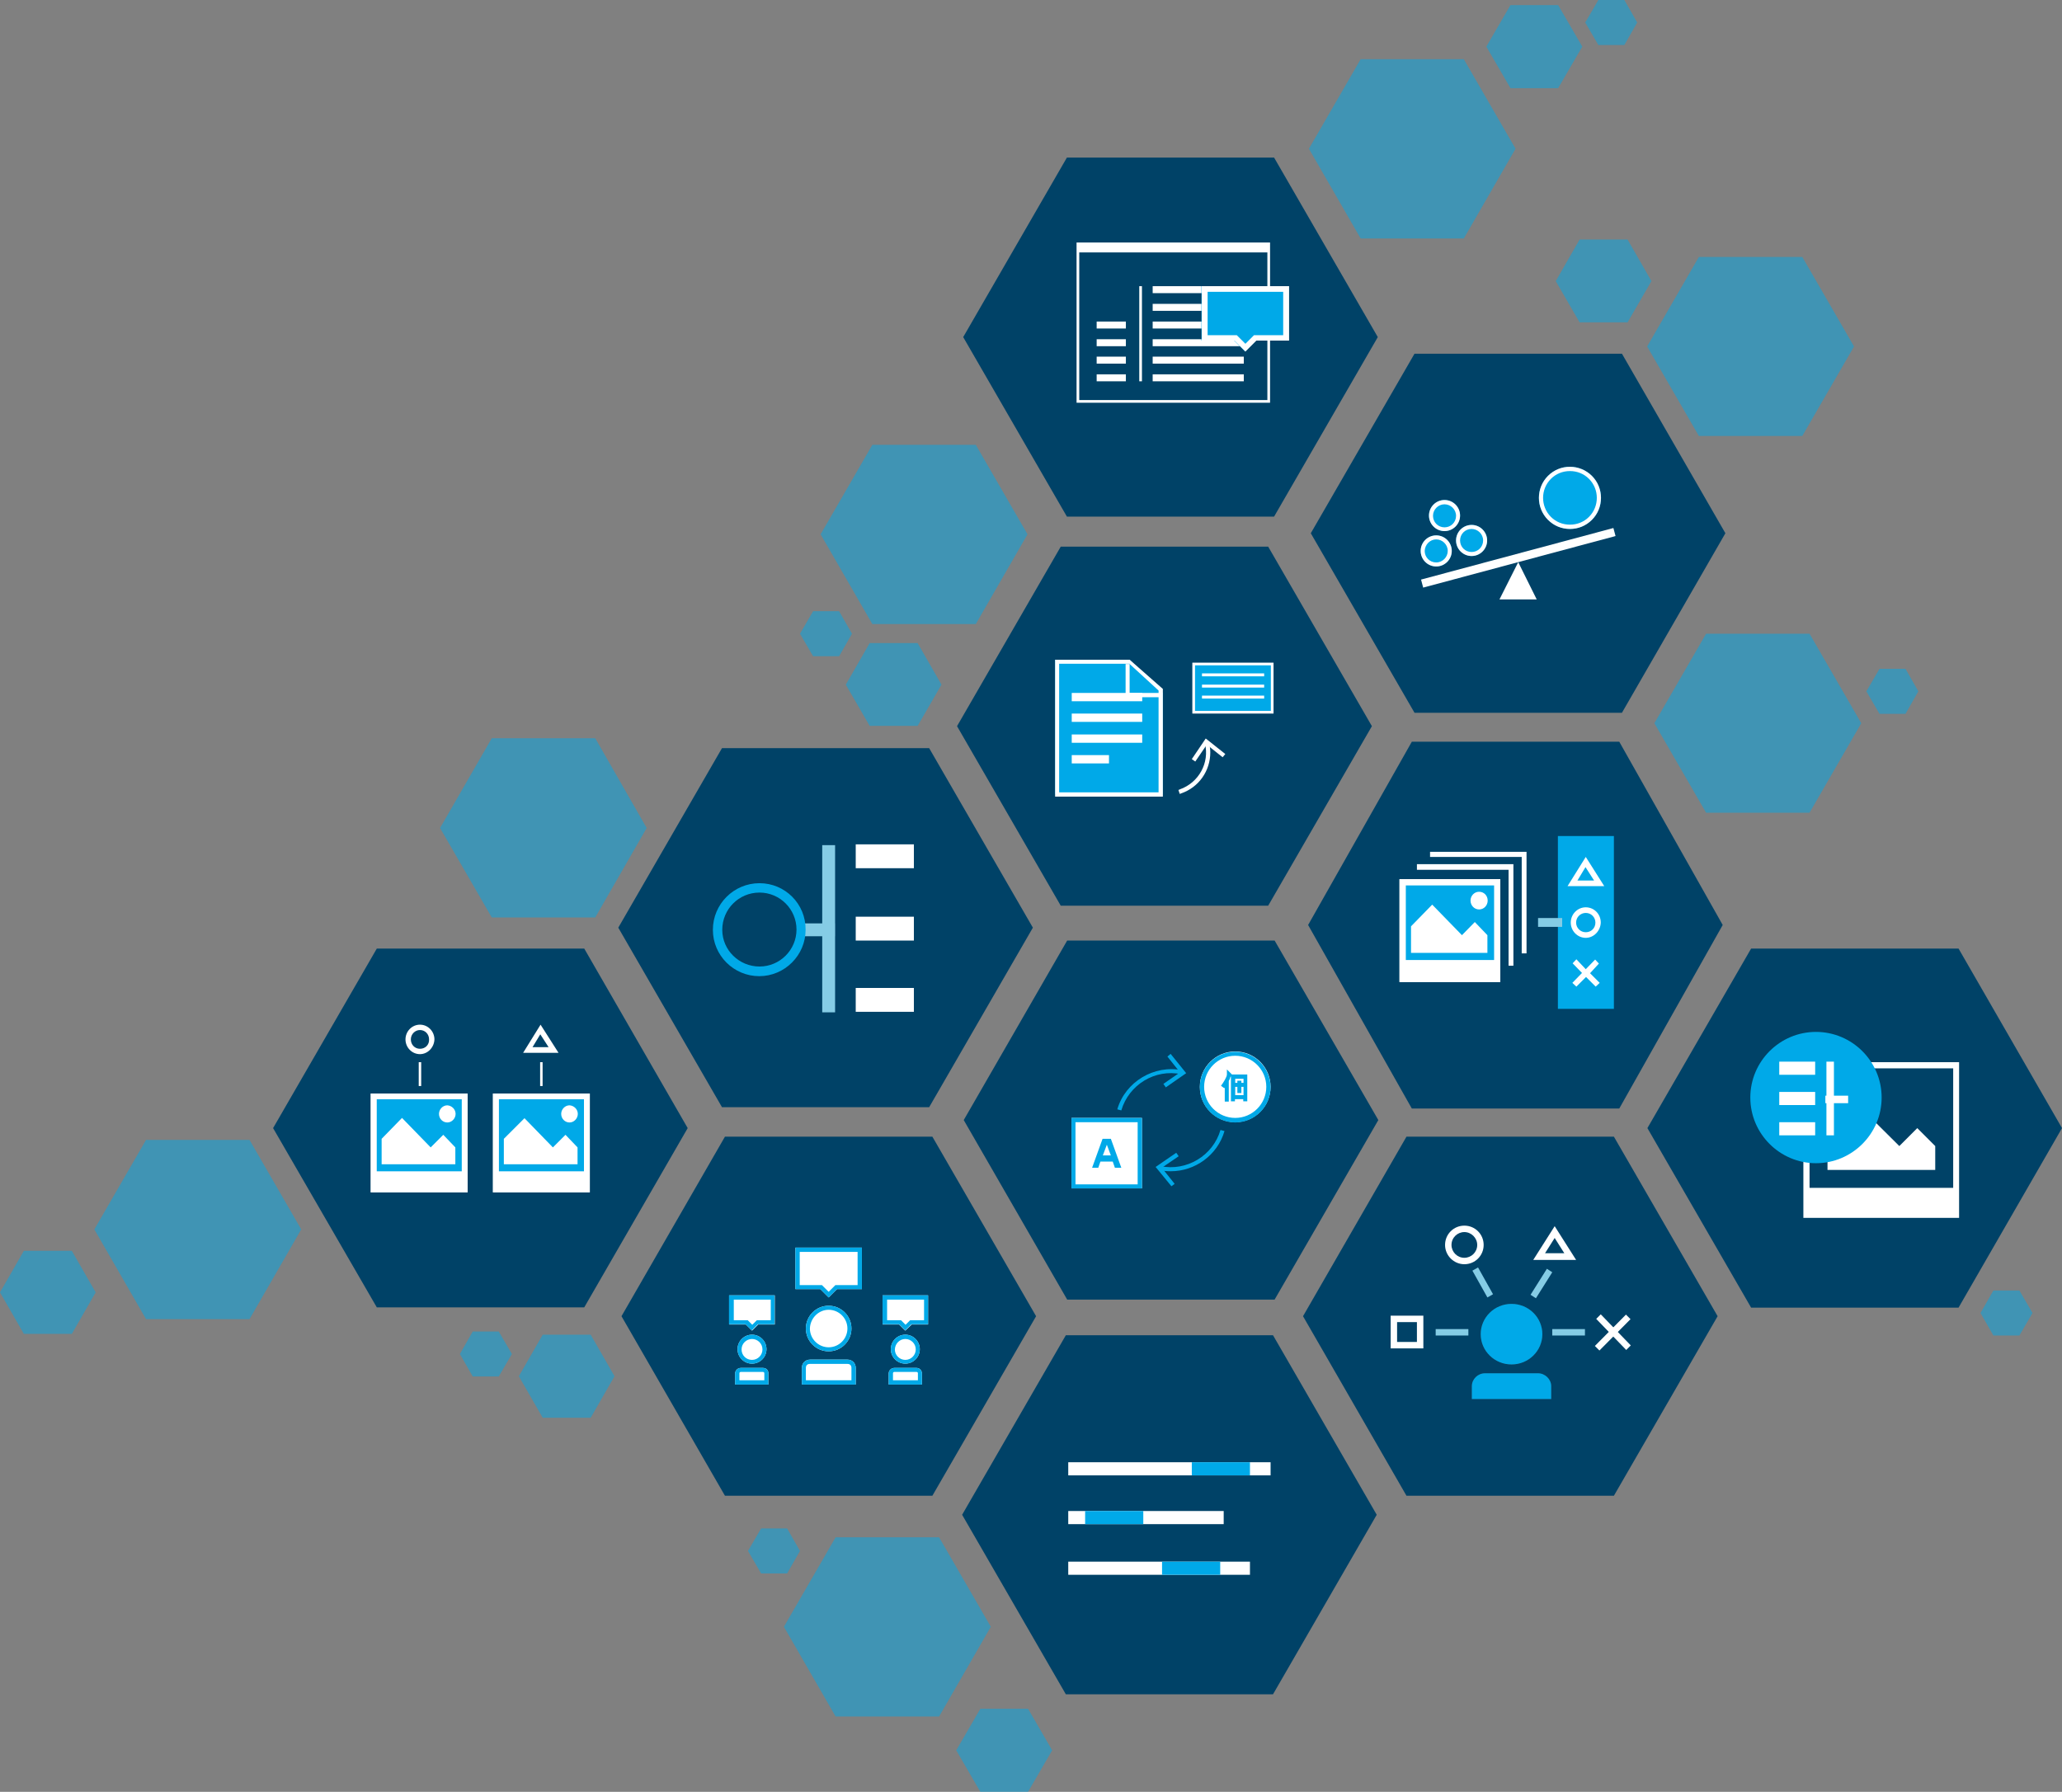 <?xml version="1.0" encoding="utf-8"?>
<!-- Generator: Adobe Illustrator 18.1.0, SVG Export Plug-In . SVG Version: 6.00 Build 0)  -->
<svg version="1.1" id="Layer_1" xmlns="http://www.w3.org/2000/svg" xmlns:xlink="http://www.w3.org/1999/xlink" x="0px" y="0px"
	 viewBox="0 0 769.4 668.7" enable-background="new 0 0 769.4 668.7" xml:space="preserve">
<rect x="0" y="0" width="769.4" height="668.7" fill="#808080" stroke="none"/>
<polygon opacity="0.5" fill="#00A9E8" points="507.7,89 488.4,55.5 507.7,22.1 546.2,22.1 565.5,55.5 546.2,89 "/>
<polygon opacity="0.5" fill="#00A9E8" points="636.6,303.3 617.3,269.9 636.6,236.5 675.2,236.5 694.5,269.9 675.2,303.3 "/>
<polygon opacity="0.5" fill="#00A9E8" points="183.5,342.4 164.2,309 183.5,275.5 222.1,275.5 241.3,309 222.1,342.4 "/>
<polygon opacity="0.5" fill="#00A9E8" points="633.9,162.7 614.6,129.3 633.9,95.9 672.5,95.9 691.8,129.3 672.5,162.7 "/>
<polygon opacity="0.5" fill="#00A9E8" points="311.8,640.6 292.5,607.1 311.8,573.7 350.4,573.7 369.7,607.1 350.4,640.6 "/>
<polygon opacity="0.5" fill="#00A9E8" points="325.5,232.9 306.2,199.4 325.5,166 364.1,166 383.4,199.4 364.1,232.9 "/>
<polygon opacity="0.5" fill="#00A9E8" points="563.6,32.9 554.6,17.4 563.6,1.9 581.4,1.9 590.4,17.4 581.4,32.9 "/>
<polygon opacity="0.5" fill="#00A9E8" points="589.4,120.3 580.5,104.9 589.4,89.4 607.3,89.4 616.2,104.9 607.3,120.3 "/>
<polygon opacity="0.5" fill="#00A9E8" points="324.5,270.9 315.6,255.5 324.5,240 342.4,240 351.3,255.5 342.4,270.9 "/>
<polygon opacity="0.5" fill="#00A9E8" points="202.5,529.1 193.6,513.6 202.5,498.1 220.4,498.1 229.3,513.6 220.4,529.1 "/>
<polygon opacity="0.5" fill="#00A9E8" points="365.8,668.7 356.8,653.2 365.8,637.7 383.6,637.7 392.6,653.2 383.6,668.7 "/>
<polygon opacity="0.5" fill="#00A9E8" points="596.4,16.8 591.5,8.4 596.4,0 606.1,0 610.9,8.4 606.1,16.8 "/>
<polygon opacity="0.5" fill="#00A9E8" points="284,587.2 279.1,578.8 284,570.4 293.7,570.4 298.5,578.8 293.7,587.2 "/>
<polygon opacity="0.5" fill="#00A9E8" points="743.8,498.4 739,490 743.8,481.6 753.5,481.6 758.4,490 753.5,498.4 "/>
<polygon opacity="0.5" fill="#00A9E8" points="701.3,266.4 696.4,258 701.3,249.6 711,249.6 715.8,258 711,266.4 "/>
<polygon opacity="0.5" fill="#00A9E8" points="176.4,513.7 171.6,505.3 176.4,496.9 186.1,496.9 191,505.3 186.1,513.7 "/>
<polygon opacity="0.5" fill="#00A9E8" points="303.4,244.9 298.5,236.5 303.4,228.1 313.1,228.1 317.9,236.5 313.1,244.9 "/>
<polygon opacity="0.5" fill="#00A9E8" points="54.5,492.3 35.2,458.8 54.5,425.4 93.1,425.4 112.4,458.8 93.1,492.3 "/>
<polygon opacity="0.5" fill="#00A9E8" points="8.9,497.8 0,482.3 8.9,466.8 26.8,466.8 35.7,482.3 26.8,497.8 "/>
<g>
	<polygon fill="#004267" points="397.7,632.3 359,565.3 397.7,498.3 475,498.3 513.7,565.3 475,632.3 	"/>
	<rect x="398.6" y="545.7" fill="#FFFFFF" width="75.5" height="4.9"/>
	<rect x="444.7" y="545.7" fill="#00A9E8" width="21.7" height="4.9"/>
	<rect x="398.6" y="563.9" fill="#FFFFFF" width="58" height="4.9"/>
	<rect x="404.9" y="563.9" fill="#00A9E8" width="21.7" height="4.9"/>
	<rect x="398.6" y="582.8" fill="#FFFFFF" width="67.8" height="4.9"/>
	<rect x="433.6" y="582.8" fill="#00A9E8" width="21.7" height="4.9"/>
</g>
<polygon fill="#004267" points="653.4,488 614.7,421 653.4,354 730.8,354 769.4,421 730.8,488 "/>
<g>
	<defs>
		<rect id="SVGID_1_" x="647.2" y="378.5" width="91.8" height="91.8"/>
	</defs>
	<use xlink:href="#SVGID_1_"  overflow="visible" fill="#004267"/>
	<clipPath id="SVGID_2_">
		<use xlink:href="#SVGID_1_"  overflow="visible"/>
	</clipPath>
	<path clip-path="url(#SVGID_2_)" fill="#004267" d="M739,424.4c0,12.2-4.8,23.8-13.4,32.5c-8.6,8.6-20.3,13.4-32.5,13.4
		s-23.8-4.8-32.5-13.4c-8.6-8.6-13.4-20.3-13.4-32.5c0-12.2,4.8-23.8,13.4-32.5c8.6-8.6,20.3-13.4,32.5-13.4s23.8,4.8,32.5,13.4
		C734.1,400.6,739,412.2,739,424.4L739,424.4z M739,424.4"/>
</g>
<g>
	<path fill="#FFFFFF" d="M672.9,396.4v58.1H731v-58.1H672.9z M675.2,398.7h53.6v44.6h-53.6V398.7z M675.2,398.7"/>
	<path fill="#FFFFFF" d="M708.7,427.7L693,412.1l-11.1,11.1v13.4h40.2v-8.9l-6.7-6.7L708.7,427.7z M708.7,427.7"/>
	<g>
		<path fill="#00A9E8" d="M702.1,409.6c0,13.5-11,24.5-24.5,24.5s-24.5-11-24.5-24.5c0-13.5,11-24.5,24.5-24.5
			S702.1,396.1,702.1,409.6L702.1,409.6z M702.1,409.6"/>
	</g>
	<path fill="#FFFFFF" d="M663.9,418.8h13.4v4.9h-13.4V418.8z M663.9,407.5h13.4v4.9h-13.4V407.5z M663.9,396.2h13.4v4.9h-13.4V396.2
		z M681.5,396.2h2.8v27.5h-2.8V396.2z M681.5,396.2"/>
</g>
<rect x="681.1" y="408.9" fill="#FFFFFF" width="8.5" height="2.8"/>
<polygon fill="#004267" points="395.8,338 357.1,271 395.8,204 473.2,204 511.9,271 473.2,338 "/>
<polygon fill="#00A9E8" points="433.9,296.5 393.7,296.5 393.7,246.2 421.5,246.2 433.9,258.6 "/>
<path fill="#FFFFFF" d="M421.5,247.8l10.8,9.9v38h-37.1v-48H421.5 M421.5,246.2h-27.8v51.1h40.2v-40.2L421.5,246.2L421.5,246.2z"/>
<polygon fill="#FFFFFF" points="432.4,260.2 420,260.2 420,247.8 421.5,247.8 421.5,258.6 432.4,258.6 "/>
<rect x="399.9" y="258.6" fill="#FFFFFF" width="26.3" height="3.1"/>
<rect x="399.9" y="266.3" fill="#FFFFFF" width="26.3" height="3.1"/>
<rect x="399.9" y="274.1" fill="#FFFFFF" width="26.3" height="3.1"/>
<rect x="399.9" y="281.8" fill="#FFFFFF" width="13.9" height="3.1"/>
<rect x="445.4" y="247.8" fill="#00A9E8" stroke="#FFFFFF" stroke-miterlimit="10" width="29.3" height="18"/>
<rect x="448.5" y="251.3" fill="#FFFFFF" width="23.2" height="1.1"/>
<rect x="448.5" y="255.5" fill="#FFFFFF" width="23.2" height="1.1"/>
<rect x="448.5" y="259.6" fill="#FFFFFF" width="23.2" height="1.1"/>
<path fill="#FFFFFF" d="M451.6,280.8c0,6.8-4.2,13-10.9,15.3c-0.2,0.1-0.3,0.1-0.5,0.2l-0.5-1.5c0.2,0,0.3-0.1,0.5-0.2
	c7.1-2.5,11.2-9.9,9.4-17.2l1.5-0.4C451.4,278.3,451.6,279.6,451.6,280.8z"/>
<polygon fill="#FFFFFF" points="444.7,283.3 446,284.2 450.3,277.9 456.2,282.6 457.2,281.4 449.9,275.6 "/>
<g>
	<polygon fill="#004267" points="270.5,558.2 231.9,491.2 270.5,424.2 347.9,424.2 386.6,491.2 347.9,558.2 	"/>
	<g>
		<circle fill="#004267" cx="309.2" cy="491.2" r="61.9"/>
		<g>
			<g>
				<g>
					<g>
						<path fill="#FFFFFF" d="M316.2,507.4h-13.9c-1.8,0-3.1,1.3-3.1,3.1v6.2h20.1v-6.2C319.3,508.7,318,507.4,316.2,507.4z"/>
						<path fill="#00A9E8" d="M316.2,509c1,0,1.5,0.6,1.5,1.5v4.6h-17v-4.6c0-1,0.6-1.5,1.5-1.5H316.2 M316.2,507.4h-13.9
							c-1.8,0-3.1,1.3-3.1,3.1v6.2h20.1v-6.2C319.3,508.7,318,507.4,316.2,507.4L316.2,507.4z"/>
					</g>
					<g>
						<circle fill="#FFFFFF" cx="309.2" cy="495.8" r="8.5"/>
						<path fill="#00A9E8" d="M309.2,488.8c3.8,0,7,3.1,7,7c0,3.8-3.1,7-7,7c-3.8,0-7-3.1-7-7C302.3,492,305.4,488.8,309.2,488.8
							 M309.2,487.3c-4.7,0-8.5,3.8-8.5,8.5c0,4.7,3.8,8.5,8.5,8.5c4.7,0,8.5-3.8,8.5-8.5C317.7,491.1,313.9,487.3,309.2,487.3
							L309.2,487.3z"/>
					</g>
				</g>
				<g>
					<polygon fill="#FFFFFF" points="309.2,465.6 296.8,465.6 296.8,481.1 306.1,481.1 309.2,484.2 312.3,481.1 321.6,481.1 
						321.6,465.6 					"/>
					<path fill="#00A9E8" d="M320,467.2v12.4h-7.7h-0.6l-0.5,0.5l-2,2l-2-2l-0.5-0.5h-0.6h-7.7v-12.4h10.8H320 M321.6,465.6h-12.4
						h-12.4v15.5h9.3l3.1,3.1l3.1-3.1h9.3V465.6L321.6,465.6z"/>
				</g>
			</g>
			<g>
				<g>
					<g>
						<path fill="#FFFFFF" d="M342,510.5h-8.3c-1.1,0-2.1,0.9-2.1,2.1v4.1H344v-4.1C344,511.4,343.1,510.5,342,510.5z"/>
						<path fill="#00A9E8" d="M342,512c0.3,0,0.5,0.2,0.5,0.5v2.6h-9.3v-2.6c0-0.3,0.2-0.5,0.5-0.5H342 M342,510.5h-8.3
							c-1.1,0-2.1,0.9-2.1,2.1v4.1H344v-4.1C344,511.4,343.1,510.5,342,510.5L342,510.5z"/>
					</g>
					<g>
						<circle fill="#FFFFFF" cx="337.8" cy="503.5" r="5.4"/>
						<path fill="#00A9E8" d="M337.8,499.7c2.1,0,3.9,1.7,3.9,3.9c0,2.1-1.7,3.9-3.9,3.9c-2.1,0-3.9-1.7-3.9-3.9
							C334,501.4,335.7,499.7,337.8,499.7 M337.8,498.1c-3,0-5.4,2.4-5.4,5.4c0,3,2.4,5.4,5.4,5.4c3,0,5.4-2.4,5.4-5.4
							C343.2,500.5,340.8,498.1,337.8,498.1L337.8,498.1z"/>
					</g>
				</g>
				<g>
					<polygon fill="#FFFFFF" points="337.8,483.4 329.3,483.4 329.3,494.3 335.5,494.3 337.8,496.6 340.2,494.3 346.3,494.3 
						346.3,483.4 					"/>
					<path fill="#00A9E8" d="M344.8,485v7.7h-4.6h-0.6l-0.5,0.5l-1.2,1.2l-1.2-1.2l-0.5-0.5h-0.6h-4.6V485h7H344.8 M346.3,483.4
						h-8.5h-8.5v10.8h6.2l2.3,2.3l2.3-2.3h6.2V483.4L346.3,483.4z"/>
				</g>
			</g>
			<g>
				<g>
					<g>
						<path fill="#FFFFFF" d="M284.7,510.5h-8.3c-1.1,0-2.1,0.9-2.1,2.1v4.1h12.4v-4.1C286.8,511.4,285.9,510.5,284.7,510.5z"/>
						<path fill="#00A9E8" d="M284.7,512c0.3,0,0.5,0.2,0.5,0.5v2.6h-9.3v-2.6c0-0.3,0.2-0.5,0.5-0.5H284.7 M284.7,510.5h-8.3
							c-1.1,0-2.1,0.9-2.1,2.1v4.1h12.4v-4.1C286.8,511.4,285.9,510.5,284.7,510.5L284.7,510.5z"/>
					</g>
					<g>
						<circle fill="#FFFFFF" cx="280.6" cy="503.5" r="5.4"/>
						<path fill="#00A9E8" d="M280.6,499.7c2.1,0,3.9,1.7,3.9,3.9c0,2.1-1.7,3.9-3.9,3.9s-3.9-1.7-3.9-3.9
							C276.7,501.4,278.5,499.7,280.6,499.7 M280.6,498.1c-3,0-5.4,2.4-5.4,5.4c0,3,2.4,5.4,5.4,5.4c3,0,5.4-2.4,5.4-5.4
							C286,500.5,283.6,498.1,280.6,498.1L280.6,498.1z"/>
					</g>
				</g>
				<g>
					<polygon fill="#FFFFFF" points="280.3,483.4 272.1,483.4 272.1,494.3 278.3,494.3 280.6,496.6 282.9,494.3 289.1,494.3 
						289.1,483.4 					"/>
					<path fill="#00A9E8" d="M287.6,485v7.7h-4.6h-0.6l-0.5,0.5l-1.2,1.2l-1.2-1.2l-0.5-0.5h-0.6h-4.6V485h6.7H287.6 M289.1,483.4
						h-8.8h-8.3v10.8h6.2l2.3,2.3l2.3-2.3h6.2V483.4L289.1,483.4z"/>
				</g>
			</g>
		</g>
	</g>
</g>
<g>
	<polygon fill="#004267" points="140.6,487.9 101.9,421 140.6,354 218,354 256.6,421 218,487.9 	"/>
	<path fill="#FFFFFF" d="M156.7,382.4c-3,0-5.4,2.5-5.4,5.5s2.4,5.5,5.4,5.5c2.9,0,5.3-2.5,5.4-5.5
		C162.1,384.9,159.7,382.4,156.7,382.4L156.7,382.4z M156.7,391.4c-1.9,0-3.4-1.5-3.4-3.5c0-2,1.6-3.5,3.4-3.5
		c1.9,0,3.4,1.5,3.4,3.5C160.2,389.9,158.7,391.4,156.7,391.4L156.7,391.4z"/>
	<path fill="#FFFFFF" d="M201.7,382.4l-6.5,10.5h13.2L201.7,382.4z M201.6,386l3.1,4.8h-6L201.6,386z"/>
	<rect x="139.5" y="408.4" fill="#00A9E8" width="34.5" height="30.6"/>
	<path fill="#FFFFFF" d="M138.3,408.1V445h36.1v-36.9H138.3z M140.5,410.2h31.8v27h-31.8V410.2z M140.5,410.2"/>
	<path fill="#FFFFFF" d="M174.5,445h-36.1v-36.9h36.1V445z M140.5,437.2h31.9v-27h-31.9V437.2z M140.5,437.2"/>
	<path fill="#FFFFFF" d="M160.7,428.2L150,417.2l-7.6,7.8v9.5h27.5v-6.3l-4.5-4.7L160.7,428.2z M160.7,428.2"/>
	<path fill="#FFFFFF" d="M170,415.7c0,1.7-1.4,3.2-3.1,3.2c-1.7,0-3.1-1.4-3.1-3.2c0-1.7,1.4-3.2,3.1-3.2
		C168.6,412.6,170,414,170,415.7L170,415.7z M170,415.7"/>
	<rect x="185.1" y="408.4" fill="#00A9E8" width="34.5" height="30.6"/>
	<path fill="#FFFFFF" d="M183.9,408.1V445h36.1v-36.9H183.9z M186.1,410.2h31.8v27h-31.8V410.2z M186.1,410.2"/>
	<path fill="#FFFFFF" d="M220.1,445h-36.1v-36.9h36.1V445z M186.1,437.2H218v-27h-31.9V437.2z M186.1,437.2"/>
	<path fill="#FFFFFF" d="M206.3,428.2l-10.6-10.9L188,425v9.5h27.5v-6.3l-4.5-4.7L206.3,428.2z M206.3,428.2"/>
	<path fill="#FFFFFF" d="M215.6,415.7c0,1.7-1.4,3.2-3.1,3.2c-1.7,0-3.1-1.4-3.1-3.2c0-1.7,1.4-3.2,3.1-3.2
		C214.2,412.6,215.6,414,215.6,415.7L215.6,415.7z M215.6,415.7"/>
	<line fill="none" stroke="#FFFFFF" stroke-width="0.918" stroke-miterlimit="10" x1="156.7" y1="405.3" x2="156.7" y2="396.4"/>
	<line fill="none" stroke="#FFFFFF" stroke-width="0.918" stroke-miterlimit="10" x1="202" y1="405.3" x2="202" y2="396.4"/>
</g>
<g>
	<polygon fill="#004267" points="398.2,485 359.6,418 398.2,351 475.6,351 514.3,418 475.6,485 	"/>
	<g>
		<g>
			<g>
				<rect x="399.8" y="417.2" fill="#FFFFFF" width="26.3" height="26.3"/>
				<path fill="#00A9E8" d="M424.5,418.8V442h-23.2v-23.2H424.5 M426.1,417.2h-26.3v26.3h26.3V417.2L426.1,417.2z"/>
			</g>
			<g>
				<circle fill="#FFFFFF" cx="460.9" cy="405.6" r="13.2"/>
				<path fill="#00A9E8" d="M460.9,394c6.4,0,11.6,5.2,11.6,11.6c0,6.4-5.2,11.6-11.6,11.6s-11.6-5.2-11.6-11.6
					C449.3,399.2,454.5,394,460.9,394 M460.9,392.5c-7.3,0-13.2,5.9-13.2,13.2c0,7.3,5.9,13.2,13.2,13.2s13.2-5.9,13.2-13.2
					C474,398.4,468.2,392.5,460.9,392.5L460.9,392.5z"/>
			</g>
			<path fill="#8EB8E3" d="M457.8,418"/>
			<path fill="none" stroke="#162A36" stroke-width="2" stroke-miterlimit="10" d="M422.2,418"/>
			<g>
				<path fill="#00A9E8" d="M414.5,425l3.9,10.8H416l-0.8-2.3h-4.6l-0.8,2.3h-2.3l3.9-10.8H414.5z M414.5,431.2l-1.5-4l0,0l-1.5,4
					H414.5z"/>
			</g>
			<path fill="#00A9E8" d="M459.7,401l-1.9-1.9v1.9c0,0.9-1.3,3-2.2,4.2l1.2,0.9c0,0,0.1-0.1,0.2-0.2v5.2h1.5v-7.7
				c0.3-0.5,0.5-1,0.6-1.5l0.2-0.2v9.3h1.5v-0.8h3.1v0.8h1.5V401H459.7z M464,408.7h-3.1v-3.1h0.8v0.8v1.5h1.5v-1.5v-0.8h0.8V408.7z
				 M464,404.1h-0.8v-0.8h-1.5v0.8h-0.8v-1.5h3.1V404.1z"/>
			<path fill="#00A9E8" d="M456.2,423.7"/>
			<g>
				<path fill="#00A9E8" d="M418.4,414.4l-1.5-0.4c3-10.3,13.7-16.7,24.2-14.6l-0.3,1.5C431,398.8,421.2,404.8,418.4,414.4z"/>
				<g>
					<polygon fill="#00A9E8" points="435,405.8 434.1,404.5 440.3,400.2 435.6,394.3 436.8,393.3 442.6,400.5 					"/>
				</g>
			</g>
			<path fill="#00A9E8" d="M417.6,412.3"/>
			<g>
				<path fill="#00A9E8" d="M436.9,437.1c-1.4,0-2.8-0.1-4.2-0.4l0.3-1.5c9.8,2,19.6-3.9,22.4-13.5l1.5,0.4
					C454.3,431.1,445.9,437.1,436.9,437.1z"/>
				<g>
					<polygon fill="#00A9E8" points="438.9,430.2 439.8,431.5 433.5,435.8 438.3,441.8 437.1,442.7 431.2,435.5 					"/>
				</g>
			</g>
		</g>
	</g>
</g>
<polygon fill="#004267" points="527.8,266 489.1,199 527.8,132 605.2,132 643.8,199 605.2,266 "/>
<polygon fill="#FFFFFF" points="559.5,223.7 573.4,223.7 566.5,209.8 "/>
<g>
	
		<rect x="529.3" y="206.7" transform="matrix(0.966 -0.259 0.259 0.966 -34.604 153.712)" fill="#FFFFFF" width="74.3" height="3.1"/>
</g>
<circle fill="#00A9E8" cx="585.8" cy="185.8" r="11.6"/>
<path fill="#FFFFFF" d="M585.8,175.8c2.7,0,5.2,1,7.1,2.9c3.9,3.9,3.9,10.3,0,14.2c-1.9,1.9-4.4,2.9-7.1,2.9s-5.2-1-7.1-2.9
	c-3.9-3.9-3.9-10.3,0-14.2C580.6,176.8,583.1,175.8,585.8,175.8 M585.8,174.2c-3,0-5.9,1.1-8.2,3.4c-4.5,4.5-4.5,11.9,0,16.4
	c2.3,2.3,5.2,3.4,8.2,3.4s5.9-1.1,8.2-3.4c4.5-4.5,4.5-11.9,0-16.4C591.8,175.4,588.8,174.2,585.8,174.2L585.8,174.2z"/>
<circle fill="#00A9E8" cx="549.1" cy="201.7" r="5.8"/>
<path fill="#FFFFFF" d="M549.1,197.4c2.3,0,4.3,1.9,4.3,4.3s-1.9,4.3-4.3,4.3s-4.3-1.9-4.3-4.3S546.7,197.4,549.1,197.4
	 M549.1,195.9c-3.2,0-5.8,2.6-5.8,5.8s2.6,5.8,5.8,5.8c3.2,0,5.8-2.6,5.8-5.8S552.3,195.9,549.1,195.9L549.1,195.9z"/>
<circle fill="#00A9E8" cx="539" cy="192.4" r="5.8"/>
<path fill="#FFFFFF" d="M539,188.2c2.3,0,4.3,1.9,4.3,4.3s-1.9,4.3-4.3,4.3s-4.3-1.9-4.3-4.3S536.7,188.2,539,188.2 M539,186.6
	c-3.2,0-5.8,2.6-5.8,5.8c0,3.2,2.6,5.8,5.8,5.8s5.8-2.6,5.8-5.8C544.8,189.2,542.2,186.6,539,186.6L539,186.6z"/>
<circle fill="#00A9E8" cx="535.9" cy="205.6" r="5.8"/>
<path fill="#FFFFFF" d="M535.9,201.3c2.3,0,4.3,1.9,4.3,4.3c0,2.3-1.9,4.3-4.3,4.3s-4.3-1.9-4.3-4.3
	C531.7,203.2,533.6,201.3,535.9,201.3 M535.9,199.8c-3.2,0-5.8,2.6-5.8,5.8c0,3.2,2.6,5.8,5.8,5.8s5.8-2.6,5.8-5.8
	C541.7,202.4,539.1,199.8,535.9,199.8L535.9,199.8z"/>
<g>
	<polygon fill="#004267" points="398.1,192.8 359.4,125.8 398.1,58.8 475.4,58.8 514.1,125.8 475.4,192.8 	"/>
	<rect x="402.2" y="91" fill="none" stroke="#FFFFFF" stroke-miterlimit="10" width="71.2" height="58.8"/>
	<rect x="402.4" y="90.8" fill="#FFFFFF" width="71" height="3.4"/>
	<rect x="430.1" y="106.8" fill="#FFFFFF" width="34" height="2.6"/>
	<rect x="430.1" y="113.4" fill="#FFFFFF" width="34" height="2.6"/>
	<rect x="430.1" y="120" fill="#FFFFFF" width="34" height="2.6"/>
	<rect x="430.1" y="126.6" fill="#FFFFFF" width="34" height="2.6"/>
	<rect x="430.1" y="133.1" fill="#FFFFFF" width="34" height="2.6"/>
	<rect x="430.1" y="139.7" fill="#FFFFFF" width="34" height="2.6"/>
	<rect x="409.2" y="120" fill="#FFFFFF" width="10.9" height="2.6"/>
	<rect x="409.2" y="126.6" fill="#FFFFFF" width="10.9" height="2.6"/>
	<rect x="409.2" y="133.1" fill="#FFFFFF" width="10.9" height="2.6"/>
	<rect x="409.2" y="139.7" fill="#FFFFFF" width="10.9" height="2.6"/>
	<g>
		<polygon fill="#00A9E8" points="464.6,106.8 448.3,106.8 448.3,127.1 460.5,127.1 464.6,131.2 468.6,127.1 480.8,127.1 
			480.8,106.8 		"/>
		<path fill="#FFFFFF" d="M478.8,108.9v16.2h-10.1h-0.8l-0.6,0.6l-2.6,2.6l-2.6-2.6l-0.6-0.6h-0.8h-10.1v-16.2h14.2H478.8
			 M480.8,106.8h-16.2h-16.2v20.3h12.2l4.1,4.1l4.1-4.1h12.2V106.8L480.8,106.8z"/>
	</g>
	<line fill="none" stroke="#FFFFFF" stroke-miterlimit="10" x1="425.6" y1="142.3" x2="425.6" y2="106.8"/>
</g>
<g>
	<polygon fill="#004267" points="526.8,413.7 488.1,345.2 526.8,276.8 604.2,276.8 642.8,345.2 604.2,413.7 	"/>
	<rect x="581.3" y="312" fill="#00A9E8" width="20.9" height="64.5"/>
	<path fill="#FFFFFF" d="M591.7,319.8l-6.8,10.9h13.7L591.7,319.8z M591.6,323.6l3.2,5h-6.2L591.6,323.6z M591.7,338.6
		c-3.1,0-5.6,2.6-5.6,5.7c0,3.1,2.5,5.7,5.6,5.7c3,0,5.5-2.6,5.6-5.7C597.3,341.1,594.8,338.6,591.7,338.6L591.7,338.6z
		 M591.7,347.9c-2,0-3.6-1.6-3.6-3.6c0-2.1,1.7-3.6,3.6-3.6c2,0,3.6,1.6,3.6,3.6C595.3,346.4,593.7,347.9,591.7,347.9L591.7,347.9z
		 M596.6,359.6l-1.4-1.5l-3.5,3.6l-3.5-3.7l-1.4,1.5l3.5,3.6l-3.6,3.7l1.5,1.4l3.6-3.6l3.6,3.6l1.5-1.4l-3.6-3.6L596.6,359.6z
		 M596.6,359.6"/>
	<rect x="523.4" y="328.4" fill="#00A9E8" width="35.9" height="31.8"/>
	<path fill="#FFFFFF" d="M522.2,328.1v38.4h37.6v-38.4H522.2z M524.5,330.3h33v28h-33V330.3z M524.5,330.3"/>
	<path fill="#FFFFFF" d="M559.8,366.5h-37.6v-38.4h37.6V366.5z M524.5,358.4h33.2v-28h-33.2V358.4z M524.5,358.4"/>
	<path fill="#FFFFFF" d="M564.7,360.4h-1.8v-35.8h-34.2v-2.1h36V360.4z M564.7,360.4"/>
	<path fill="#FFFFFF" d="M569.6,355.8h-1.8v-36h-34.2v-1.9h36V355.8z M545.5,349l-11.1-11.4l-7.9,8.1v9.9H555V349l-4.7-4.9
		L545.5,349z M545.5,349"/>
	<path fill="#FFFFFF" d="M555.1,336.1c0,1.8-1.4,3.3-3.2,3.3c-1.8,0-3.2-1.5-3.2-3.3c0-1.8,1.4-3.3,3.2-3.3
		C553.7,332.8,555.1,334.2,555.1,336.1L555.1,336.1z M555.1,336.1"/>
	<rect x="573.9" y="342.6" fill="#85CCE5" width="9" height="3.3"/>
</g>
<g>
	<polygon fill="#004267" points="524.8,558.2 486.2,491.2 524.8,424.2 602.2,424.2 640.9,491.2 602.2,558.2 	"/>
	<path fill="#85CCE5" d="M535.7,496h12.2v2.4h-12.2V496z M551.5,473l5.6,10l-2.1,1.2l-5.6-10L551.5,473z M551.5,473"/>
	<path fill="#FFFFFF" d="M546.4,471.8c-3.9,0-7.2-3.2-7.2-7.2c0-4,3.2-7.2,7.2-7.2s7.2,3.2,7.2,7.2S550.4,471.8,546.4,471.8
		L546.4,471.8z M546.4,459.8c-2.6,0-4.8,2.1-4.8,4.8c0,2.6,2.1,4.8,4.8,4.8c2.6,0,4.8-2.1,4.8-4.8C551.2,462,549,459.8,546.4,459.8
		L546.4,459.8z M546.4,459.8"/>
	<path fill="#2B485F" d="M575.5,497.9c0,6.2-5.1,11.3-11.5,11.3c-6.3,0-11.5-5-11.5-11.3c0-6.2,5.1-11.3,11.5-11.3
		C570.4,486.6,575.5,491.7,575.5,497.9L575.5,497.9z M575.5,497.9"/>
	<path fill="#2B485F" d="M573.9,512.5h-19.8c-2.7,0-4.9,2.2-4.9,4.8v4.8h29.6v-4.8C578.8,514.7,576.5,512.5,573.9,512.5L573.9,512.5
		z M573.9,512.5"/>
	<path fill="#00A9E8" d="M575.5,497.9c0,6.2-5.1,11.3-11.5,11.3c-6.3,0-11.5-5-11.5-11.3c0-6.2,5.1-11.3,11.5-11.3
		C570.4,486.6,575.5,491.7,575.5,497.9L575.5,497.9z M575.5,497.9"/>
	<path fill="#00A9E8" d="M573.9,512.5h-19.8c-2.7,0-4.9,2.2-4.9,4.8v4.8h29.6v-4.8C578.8,514.7,576.5,512.5,573.9,512.5L573.9,512.5
		z M573.9,512.5"/>
	<path fill="#85CCE5" d="M579.2,496h12.2v2.4h-12.2V496z M577.2,473.5l2,1.3l-6.1,9.7l-2-1.3L577.2,473.5z M577.2,473.5"/>
	<path fill="#FFFFFF" d="M588.1,470.2h-16l8-12.6L588.1,470.2z M576.5,467.7h7.2l-3.6-5.7L576.5,467.7z M531.1,503.2h-12.2V491h12.2
		V503.2z M521.3,500.8h7.4v-7.4h-7.4V500.8z M606.7,490.6l1.7,1.7L596.8,504l-1.7-1.7L606.7,490.6z M606.7,490.6"/>
	<path fill="#FFFFFF" d="M597.3,490.5l11.2,11.6l-1.7,1.7l-11.2-11.6L597.3,490.5z M597.3,490.5"/>
</g>
<g>
	<polygon fill="#004267" points="269.4,413.2 230.7,346.2 269.4,279.2 346.7,279.2 385.4,346.2 346.7,413.2 	"/>
	<path fill="#FFFFFF" d="M319.2,315.1H341v8.9h-21.7V315.1z M319.2,342.1H341v8.9h-21.7V342.1z M319.2,368.7H341v8.9h-21.7V368.7z
		 M319.2,368.7"/>
	<rect x="306.8" y="315.4" fill="#85CCE5" width="4.8" height="62.4"/>
	<rect x="298.9" y="344.6" fill="#85CCE5" width="12.6" height="4.8"/>
	<path fill="#00A9E8" d="M283.4,333.1c7.6,0,13.8,6.2,13.8,13.8c0,7.6-6.2,13.8-13.8,13.8c-7.6,0-13.9-6.1-13.9-13.7
		C269.5,339.3,275.7,333.1,283.4,333.1 M283.4,329.6c-9.6,0-17.4,7.8-17.4,17.4c0,9.6,7.8,17.3,17.3,17.3s17.3-7.8,17.3-17.3
		C300.7,337.3,292.9,329.6,283.4,329.6L283.4,329.6z M283.4,329.6"/>
</g>
</svg>
